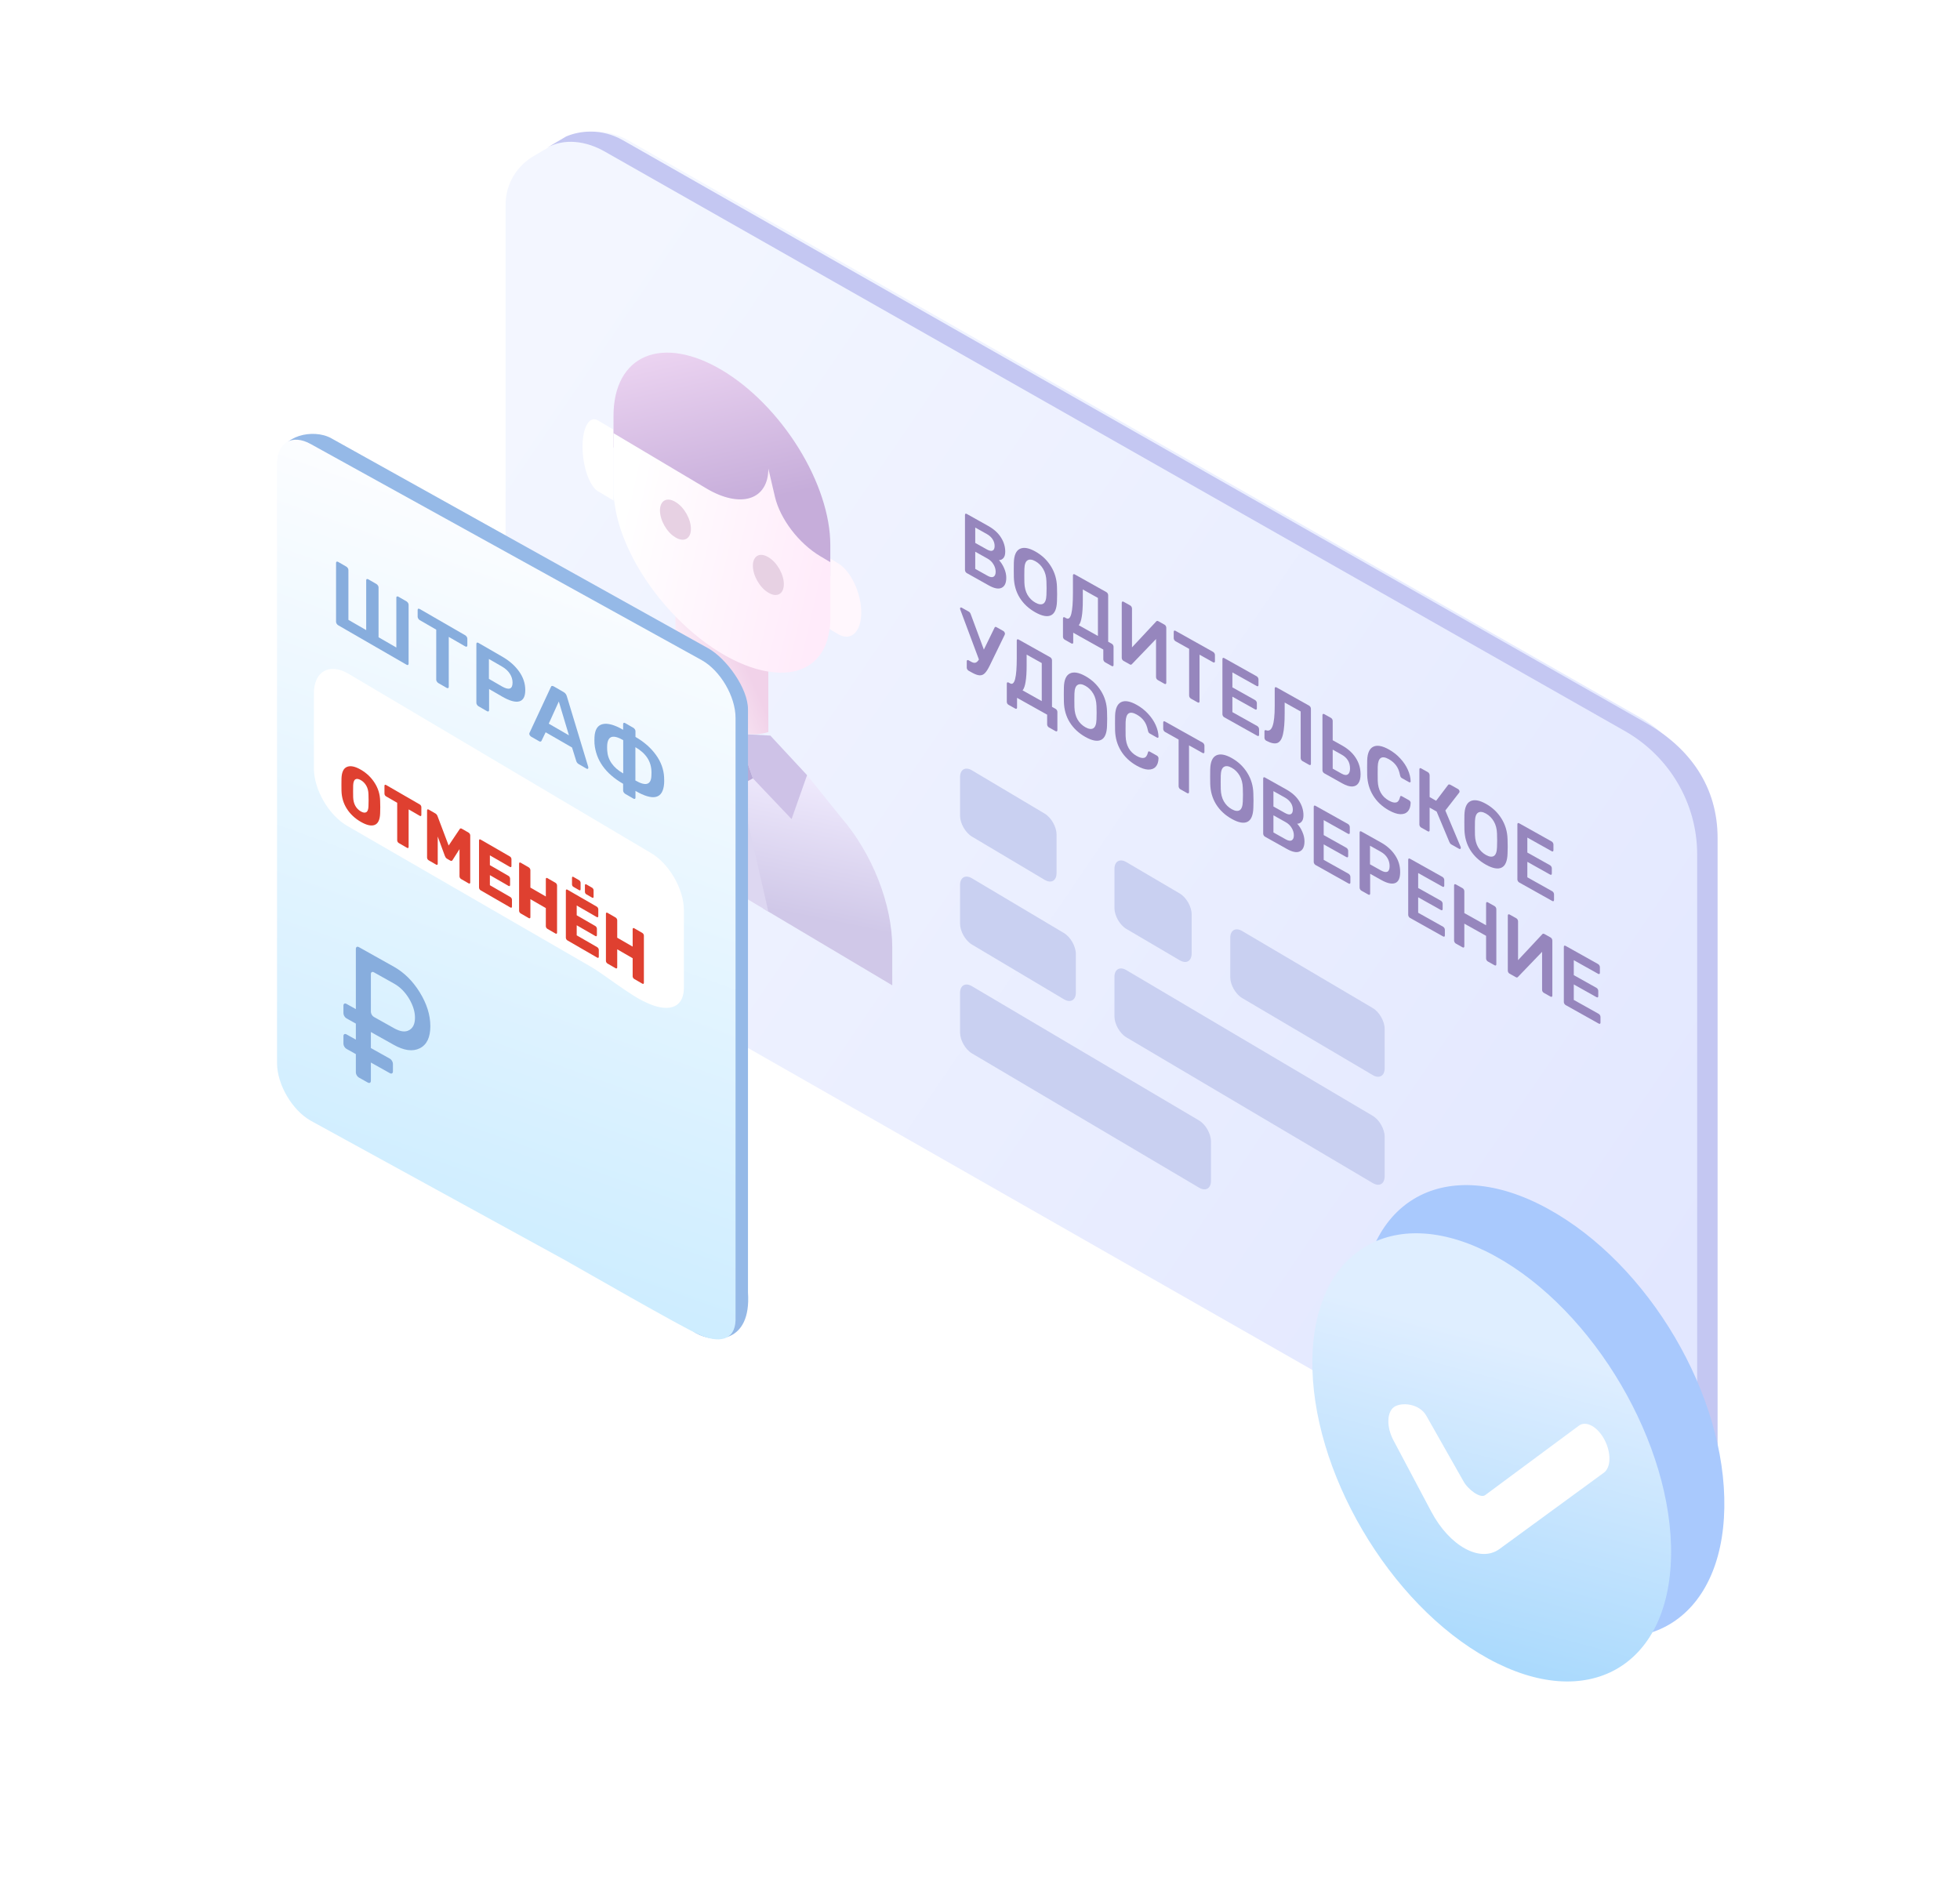 <svg width="283" height="273" viewBox="0 0 283 273" fill="none" xmlns="http://www.w3.org/2000/svg">
<path d="M77.23 22.429L80.761 20.368C83.855 18.562 87.694 18.543 90.806 20.318L236.599 103.467C243.035 107.14 247 113.926 247 121.271V211.158C247 214.105 245.406 216.828 242.82 218.297L238.374 220.822C238.298 220.867 238.222 220.91 238.145 220.953L238.024 221.021L238.022 221.018C235.631 222.28 232.625 222.418 229.941 220.887L83.401 137.278C76.965 133.605 73 126.819 73 119.474V29.591C73 26.395 74.767 23.806 77.23 22.429Z" fill="url(#paint0_linear)"/>
<path d="M245.05 213.313V123.363C245.05 116.012 241.064 109.221 234.595 105.545L87.303 21.873C84.538 20.302 81.432 19.968 79 21.322L81.735 19.71C83.655 18.878 86.81 18.471 89.939 20.247L237.608 104.353C244.078 108.028 248 113.655 248 121.005L248 210.712C248 213.662 247.649 215.918 245.05 217.388L241.984 219C244.369 217.599 245.05 216.436 245.05 213.313Z" fill="#C4C7F2"/>
<path d="M139.588 82.746C139.517 82.707 139.456 82.644 139.407 82.559C139.357 82.475 139.332 82.392 139.332 82.31V74.366C139.332 74.277 139.353 74.215 139.396 74.182C139.446 74.153 139.509 74.16 139.588 74.204L142.675 75.933C143.506 76.398 144.123 76.956 144.528 77.605C144.939 78.251 145.145 78.936 145.145 79.66C145.145 80.083 145.053 80.393 144.868 80.591C144.691 80.784 144.482 80.879 144.24 80.874C144.538 81.195 144.787 81.586 144.986 82.047C145.191 82.513 145.294 82.969 145.294 83.416C145.294 84.173 145.071 84.658 144.624 84.871C144.184 85.088 143.562 84.972 142.76 84.523L139.588 82.746ZM142.484 79.328C142.853 79.535 143.133 79.59 143.325 79.494C143.516 79.398 143.612 79.179 143.612 78.838C143.612 78.488 143.516 78.166 143.325 77.871C143.133 77.569 142.853 77.314 142.484 77.107L140.812 76.171V78.392L142.484 79.328ZM142.59 83.134C142.959 83.341 143.247 83.388 143.452 83.275C143.658 83.155 143.761 82.916 143.761 82.558C143.761 82.192 143.658 81.837 143.452 81.494C143.247 81.143 142.959 80.864 142.59 80.657L140.812 79.661V82.138L142.59 83.134Z" fill="#9686BD"/>
<path d="M149.495 88.417C148.53 87.876 147.777 87.174 147.238 86.311C146.699 85.447 146.415 84.454 146.386 83.332C146.379 83.092 146.376 82.745 146.376 82.289C146.376 81.825 146.379 81.477 146.386 81.245C146.415 80.179 146.706 79.513 147.259 79.245C147.813 78.977 148.558 79.106 149.495 79.631C150.432 80.155 151.177 80.862 151.731 81.749C152.292 82.641 152.586 83.636 152.615 84.734C152.629 85.213 152.636 85.567 152.636 85.795C152.636 86.015 152.629 86.356 152.615 86.82C152.579 87.907 152.292 88.58 151.752 88.839C151.213 89.098 150.46 88.957 149.495 88.417ZM149.495 87.013C149.971 87.28 150.35 87.33 150.634 87.163C150.918 86.989 151.071 86.57 151.092 85.907C151.106 85.426 151.114 85.101 151.114 84.93C151.114 84.743 151.106 84.409 151.092 83.93C151.071 83.243 150.918 82.657 150.634 82.172C150.35 81.68 149.971 81.3 149.495 81.034C149.027 80.772 148.65 80.728 148.367 80.902C148.083 81.069 147.93 81.484 147.909 82.147C147.902 82.379 147.898 82.706 147.898 83.129C147.898 83.544 147.902 83.876 147.909 84.124C147.93 84.811 148.079 85.399 148.356 85.887C148.64 86.372 149.02 86.747 149.495 87.013Z" fill="#9686BD"/>
<path d="M153.736 92.366C153.658 92.322 153.594 92.258 153.544 92.173C153.502 92.101 153.48 92.02 153.48 91.93V89.294C153.48 89.205 153.505 89.15 153.555 89.129C153.605 89.099 153.665 89.105 153.736 89.144L153.949 89.264C154.283 89.451 154.527 89.238 154.684 88.626C154.84 88.005 154.918 87.008 154.918 85.633V83.082C154.918 82.993 154.943 82.938 154.992 82.917C155.042 82.888 155.102 82.893 155.173 82.933L159.741 85.491C159.819 85.534 159.883 85.599 159.933 85.683C159.982 85.768 160.007 85.855 160.007 85.945V92.656L160.518 92.943C160.596 92.986 160.66 93.051 160.71 93.135C160.76 93.22 160.784 93.303 160.784 93.385V96.02C160.784 96.102 160.76 96.157 160.71 96.186C160.66 96.215 160.596 96.208 160.518 96.164L159.56 95.628C159.489 95.588 159.429 95.526 159.379 95.441C159.329 95.364 159.304 95.281 159.304 95.192V93.788L154.96 91.356V92.759C154.96 92.848 154.936 92.904 154.886 92.925C154.836 92.954 154.772 92.946 154.694 92.903L153.736 92.366ZM158.527 91.828V86.336L156.345 85.114V86.651C156.345 87.652 156.295 88.446 156.196 89.033C156.103 89.624 155.958 90.039 155.759 90.277L158.527 91.828Z" fill="#9686BD"/>
<path d="M162.223 95.423C162.145 95.379 162.081 95.315 162.031 95.23C161.989 95.149 161.967 95.064 161.967 94.975V87.043C161.967 86.953 161.992 86.894 162.042 86.865C162.092 86.836 162.156 86.843 162.234 86.887L163.192 87.423C163.27 87.467 163.33 87.529 163.373 87.61C163.423 87.695 163.447 87.782 163.447 87.871V93.473L166.95 89.723C167.028 89.637 167.131 89.629 167.259 89.701L168.143 90.196C168.221 90.24 168.281 90.302 168.324 90.383C168.373 90.468 168.398 90.555 168.398 90.644V98.588C168.398 98.67 168.373 98.725 168.324 98.754C168.281 98.787 168.221 98.782 168.143 98.738L167.185 98.201C167.106 98.158 167.043 98.097 166.993 98.021C166.943 97.936 166.918 97.849 166.918 97.759V92.268L163.426 95.901C163.384 95.942 163.341 95.968 163.298 95.976C163.256 95.985 163.195 95.967 163.117 95.924L162.223 95.423Z" fill="#9686BD"/>
<path d="M171.952 100.871C171.881 100.831 171.821 100.769 171.771 100.684C171.721 100.6 171.696 100.517 171.696 100.435V93.687L169.727 92.584C169.656 92.544 169.595 92.482 169.546 92.397C169.496 92.312 169.471 92.229 169.471 92.148V91.245C169.471 91.155 169.492 91.094 169.535 91.061C169.585 91.032 169.649 91.039 169.727 91.083L175.157 94.124C175.235 94.168 175.299 94.232 175.348 94.317C175.398 94.401 175.423 94.489 175.423 94.578V95.481C175.423 95.562 175.398 95.618 175.348 95.647C175.299 95.676 175.235 95.669 175.157 95.625L173.198 94.528V101.276C173.198 101.357 173.173 101.413 173.123 101.442C173.073 101.471 173.01 101.464 172.931 101.42L171.952 100.871Z" fill="#9686BD"/>
<path d="M176.759 103.563C176.688 103.523 176.627 103.461 176.578 103.376C176.528 103.292 176.503 103.209 176.503 103.127V95.183C176.503 95.094 176.525 95.032 176.567 94.999C176.617 94.97 176.681 94.977 176.759 95.021L181.444 97.645C181.522 97.688 181.585 97.753 181.635 97.837C181.685 97.922 181.71 98.009 181.71 98.099V98.904C181.71 98.994 181.685 99.053 181.635 99.082C181.585 99.103 181.522 99.092 181.444 99.048L177.941 97.086V99.246L181.209 101.077C181.287 101.12 181.351 101.185 181.401 101.27C181.451 101.346 181.475 101.429 181.475 101.519V102.275C181.475 102.365 181.451 102.424 181.401 102.453C181.351 102.474 181.287 102.463 181.209 102.419L177.941 100.589V102.822L181.529 104.831C181.607 104.875 181.671 104.939 181.72 105.024C181.77 105.109 181.795 105.196 181.795 105.285V106.091C181.795 106.18 181.77 106.239 181.72 106.269C181.671 106.29 181.607 106.278 181.529 106.234L176.759 103.563Z" fill="#9686BD"/>
<path d="M188.056 109.89C187.985 109.85 187.925 109.788 187.875 109.703C187.825 109.618 187.801 109.535 187.801 109.454V102.73L185.49 101.436V102.974C185.49 104.316 185.409 105.332 185.245 106.022C185.089 106.707 184.819 107.126 184.436 107.277C184.053 107.42 183.52 107.313 182.839 106.956C182.768 106.924 182.704 106.864 182.647 106.776C182.598 106.691 182.573 106.604 182.573 106.514V105.599C182.573 105.518 182.594 105.464 182.637 105.439C182.679 105.414 182.74 105.416 182.818 105.443C183.237 105.596 183.545 105.391 183.744 104.827C183.95 104.259 184.053 103.3 184.053 101.949V99.399C184.053 99.309 184.078 99.254 184.127 99.233C184.177 99.204 184.237 99.209 184.308 99.249L189.014 101.885C189.092 101.928 189.156 101.992 189.206 102.077C189.256 102.162 189.281 102.249 189.281 102.339V110.283C189.281 110.372 189.256 110.432 189.206 110.461C189.156 110.482 189.092 110.47 189.014 110.427L188.056 109.89Z" fill="#9686BD"/>
<path d="M191.201 111.651C191.13 111.611 191.07 111.549 191.02 111.464C190.97 111.38 190.945 111.297 190.945 111.215V103.259C190.945 103.169 190.97 103.114 191.02 103.093C191.07 103.064 191.13 103.069 191.201 103.109L192.17 103.652C192.248 103.695 192.308 103.758 192.351 103.838C192.401 103.915 192.425 103.998 192.425 104.088V106.882L193.799 107.651C194.651 108.128 195.304 108.722 195.758 109.432C196.219 110.146 196.45 110.942 196.45 111.821C196.45 112.35 196.347 112.768 196.141 113.076C195.943 113.379 195.644 113.542 195.247 113.563C194.849 113.576 194.367 113.424 193.799 113.106L191.201 111.651ZM193.735 111.716C194.111 111.926 194.402 111.959 194.608 111.814C194.821 111.673 194.927 111.387 194.927 110.956C194.927 110.077 194.53 109.415 193.735 108.97L192.425 108.237V110.982L193.735 111.716Z" fill="#9686BD"/>
<path d="M200.537 117.002C199.557 116.453 198.798 115.739 198.259 114.859C197.726 113.983 197.442 113.011 197.407 111.942C197.4 111.718 197.396 111.358 197.396 110.862C197.396 110.357 197.4 109.993 197.407 109.769C197.442 108.748 197.73 108.1 198.269 107.824C198.816 107.544 199.572 107.675 200.537 108.215C201.169 108.569 201.719 109.003 202.187 109.518C202.656 110.024 203.018 110.565 203.273 111.139C203.529 111.705 203.664 112.261 203.678 112.806V112.83C203.678 112.895 203.653 112.938 203.603 112.959C203.561 112.976 203.511 112.968 203.454 112.937L202.443 112.37C202.358 112.322 202.294 112.266 202.251 112.202C202.209 112.137 202.173 112.04 202.145 111.91C202.031 111.334 201.843 110.871 201.58 110.52C201.318 110.162 200.966 109.859 200.526 109.613C199.504 109.04 198.972 109.397 198.929 110.683C198.922 110.899 198.919 111.234 198.919 111.69C198.919 112.146 198.922 112.493 198.929 112.733C198.972 114.067 199.504 115.02 200.526 115.592C200.966 115.839 201.318 115.93 201.58 115.865C201.85 115.805 202.038 115.552 202.145 115.108C202.166 115.006 202.198 114.946 202.241 114.929C202.29 114.916 202.358 114.934 202.443 114.982L203.454 115.548C203.518 115.584 203.571 115.638 203.614 115.711C203.664 115.787 203.685 115.86 203.678 115.93C203.664 116.459 203.529 116.867 203.273 117.155C203.018 117.435 202.656 117.57 202.187 117.56C201.719 117.541 201.169 117.355 200.537 117.002Z" fill="#9686BD"/>
<path d="M210.892 122.264C210.914 122.308 210.924 122.359 210.924 122.416C210.924 122.489 210.899 122.54 210.85 122.57C210.807 122.603 210.75 122.599 210.679 122.56L209.583 121.945C209.498 121.898 209.434 121.846 209.391 121.789C209.348 121.725 209.306 121.648 209.263 121.559L207.432 117.178L206.421 116.611V119.882C206.421 119.963 206.396 120.018 206.346 120.047C206.303 120.081 206.243 120.075 206.165 120.031L205.196 119.489C205.125 119.449 205.065 119.387 205.015 119.302C204.965 119.217 204.941 119.134 204.941 119.053V111.109C204.941 111.019 204.962 110.958 205.004 110.925C205.054 110.896 205.118 110.903 205.196 110.947L206.165 111.489C206.243 111.533 206.303 111.595 206.346 111.676C206.396 111.761 206.421 111.848 206.421 111.938V115.086L207.357 115.623L209.082 113.343C209.153 113.236 209.281 113.234 209.466 113.338L210.52 113.928C210.591 113.968 210.644 114.022 210.679 114.091C210.722 114.163 210.743 114.236 210.743 114.31C210.743 114.342 210.729 114.383 210.701 114.432L208.688 117.027L210.892 122.264Z" fill="#9686BD"/>
<path d="M214.553 124.851C213.587 124.31 212.835 123.608 212.295 122.745C211.756 121.881 211.472 120.888 211.444 119.766C211.437 119.526 211.433 119.178 211.433 118.723C211.433 118.259 211.437 117.911 211.444 117.679C211.472 116.613 211.763 115.946 212.317 115.679C212.87 115.411 213.616 115.54 214.553 116.065C215.49 116.589 216.235 117.296 216.789 118.183C217.349 119.075 217.644 120.07 217.672 121.168C217.686 121.647 217.694 122.001 217.694 122.229C217.694 122.449 217.686 122.79 217.672 123.254C217.637 124.341 217.349 125.014 216.81 125.273C216.27 125.532 215.518 125.391 214.553 124.851ZM214.553 123.447C215.028 123.714 215.408 123.764 215.692 123.597C215.976 123.423 216.128 123.004 216.15 122.341C216.164 121.86 216.171 121.535 216.171 121.364C216.171 121.177 216.164 120.843 216.15 120.364C216.128 119.677 215.976 119.091 215.692 118.606C215.408 118.114 215.028 117.734 214.553 117.468C214.084 117.206 213.708 117.162 213.424 117.336C213.14 117.503 212.988 117.918 212.966 118.581C212.959 118.813 212.956 119.14 212.956 119.563C212.956 119.978 212.959 120.31 212.966 120.558C212.988 121.245 213.137 121.833 213.413 122.321C213.697 122.806 214.077 123.181 214.553 123.447Z" fill="#9686BD"/>
<path d="M219.347 127.414C219.276 127.374 219.216 127.312 219.166 127.227C219.116 127.142 219.092 127.059 219.092 126.978V119.034C219.092 118.944 219.113 118.883 219.156 118.85C219.205 118.821 219.269 118.828 219.347 118.872L224.032 121.495C224.11 121.539 224.174 121.603 224.224 121.688C224.273 121.773 224.298 121.86 224.298 121.949V122.755C224.298 122.844 224.273 122.904 224.224 122.933C224.174 122.954 224.11 122.942 224.032 122.899L220.529 120.937V123.097L223.798 124.927C223.876 124.971 223.94 125.035 223.989 125.12C224.039 125.197 224.064 125.28 224.064 125.369V126.126C224.064 126.215 224.039 126.275 223.989 126.304C223.94 126.325 223.876 126.313 223.798 126.27L220.529 124.439V126.672L224.117 128.682C224.195 128.725 224.259 128.79 224.309 128.875C224.358 128.959 224.383 129.046 224.383 129.136V129.941C224.383 130.031 224.358 130.09 224.309 130.119C224.259 130.14 224.195 130.129 224.117 130.085L219.347 127.414Z" fill="#9686BD"/>
<path d="M144.879 91.114C144.936 91.146 144.986 91.198 145.028 91.271C145.078 91.347 145.103 91.418 145.103 91.483C145.103 91.54 145.089 91.601 145.06 91.667L142.92 96.07C142.672 96.581 142.441 96.948 142.228 97.171C142.022 97.397 141.774 97.51 141.483 97.51C141.192 97.51 140.812 97.378 140.343 97.116L139.843 96.836C139.772 96.796 139.712 96.734 139.662 96.649C139.612 96.564 139.588 96.481 139.588 96.4V95.497C139.588 95.407 139.612 95.348 139.662 95.319C139.712 95.29 139.772 95.295 139.843 95.335L140.237 95.555C140.478 95.691 140.684 95.733 140.855 95.682C141.025 95.63 141.188 95.478 141.344 95.224L138.651 88.016C138.629 87.956 138.619 87.909 138.619 87.876C138.619 87.803 138.64 87.754 138.683 87.729C138.732 87.7 138.789 87.703 138.853 87.739L139.896 88.323C140.017 88.391 140.109 88.52 140.173 88.71L142.058 93.793L143.601 90.63C143.651 90.504 143.747 90.48 143.889 90.559L144.879 91.114Z" fill="#9686BD"/>
<path d="M145.626 101.771C145.548 101.727 145.484 101.663 145.434 101.578C145.392 101.505 145.37 101.424 145.37 101.335V98.699C145.37 98.609 145.395 98.554 145.445 98.533C145.495 98.504 145.555 98.509 145.626 98.549L145.839 98.668C146.172 98.855 146.417 98.642 146.574 98.03C146.73 97.41 146.808 96.412 146.808 95.037V92.487C146.808 92.397 146.833 92.342 146.882 92.321C146.932 92.292 146.992 92.297 147.063 92.337L151.631 94.895C151.709 94.939 151.773 95.003 151.823 95.088C151.872 95.173 151.897 95.26 151.897 95.349V102.061L152.408 102.347C152.486 102.391 152.55 102.455 152.6 102.54C152.649 102.625 152.674 102.708 152.674 102.789V105.425C152.674 105.506 152.649 105.562 152.6 105.591C152.55 105.62 152.486 105.612 152.408 105.569L151.45 105.032C151.379 104.992 151.319 104.93 151.269 104.845C151.219 104.769 151.194 104.686 151.194 104.596V103.193L146.85 100.76V102.163C146.85 102.253 146.826 102.308 146.776 102.329C146.726 102.358 146.662 102.351 146.584 102.307L145.626 101.771ZM150.417 101.232V95.741L148.234 94.518V96.056C148.234 97.057 148.185 97.85 148.085 98.438C147.993 99.028 147.848 99.443 147.649 99.682L150.417 101.232Z" fill="#9686BD"/>
<path d="M156.721 106.41C155.756 105.869 155.004 105.167 154.464 104.304C153.925 103.441 153.641 102.448 153.613 101.325C153.605 101.085 153.602 100.738 153.602 100.282C153.602 99.818 153.605 99.471 153.613 99.239C153.641 98.173 153.932 97.506 154.486 97.238C155.039 96.971 155.785 97.099 156.721 97.624C157.658 98.149 158.404 98.855 158.957 99.743C159.518 100.634 159.813 101.629 159.841 102.727C159.855 103.207 159.862 103.56 159.862 103.788C159.862 104.008 159.855 104.35 159.841 104.814C159.806 105.9 159.518 106.573 158.979 106.832C158.439 107.091 157.687 106.951 156.721 106.41ZM156.721 105.007C157.197 105.273 157.577 105.323 157.861 105.157C158.145 104.982 158.297 104.563 158.319 103.9C158.333 103.42 158.34 103.094 158.34 102.923C158.34 102.736 158.333 102.403 158.319 101.923C158.297 101.236 158.145 100.65 157.861 100.166C157.577 99.673 157.197 99.294 156.721 99.027C156.253 98.765 155.877 98.721 155.593 98.896C155.309 99.062 155.156 99.477 155.135 100.14C155.128 100.372 155.124 100.7 155.124 101.123C155.124 101.538 155.128 101.869 155.135 102.117C155.156 102.804 155.305 103.392 155.582 103.881C155.866 104.365 156.246 104.74 156.721 105.007Z" fill="#9686BD"/>
<path d="M164.135 110.562C163.156 110.013 162.396 109.299 161.857 108.42C161.324 107.544 161.04 106.571 161.005 105.502C160.998 105.278 160.994 104.918 160.994 104.422C160.994 103.918 160.998 103.554 161.005 103.33C161.04 102.308 161.328 101.66 161.867 101.384C162.414 101.105 163.17 101.235 164.135 101.776C164.767 102.13 165.317 102.564 165.785 103.078C166.254 103.585 166.616 104.125 166.871 104.699C167.127 105.265 167.262 105.821 167.276 106.366V106.39C167.276 106.455 167.251 106.498 167.202 106.519C167.159 106.536 167.109 106.529 167.052 106.497L166.041 105.93C165.956 105.883 165.892 105.827 165.849 105.762C165.807 105.698 165.771 105.6 165.743 105.471C165.629 104.895 165.441 104.431 165.179 104.081C164.916 103.722 164.565 103.42 164.125 103.173C163.102 102.601 162.57 102.958 162.527 104.243C162.52 104.459 162.517 104.795 162.517 105.25C162.517 105.706 162.52 106.054 162.527 106.294C162.57 107.627 163.102 108.58 164.125 109.153C164.565 109.399 164.916 109.49 165.179 109.426C165.448 109.365 165.636 109.113 165.743 108.668C165.764 108.566 165.796 108.506 165.839 108.49C165.888 108.477 165.956 108.494 166.041 108.542L167.052 109.108C167.116 109.144 167.17 109.198 167.212 109.271C167.262 109.348 167.283 109.421 167.276 109.49C167.262 110.019 167.127 110.427 166.871 110.715C166.616 110.995 166.254 111.13 165.785 111.12C165.317 111.102 164.767 110.916 164.135 110.562Z" fill="#9686BD"/>
<path d="M170.434 113.967C170.363 113.928 170.303 113.865 170.253 113.781C170.203 113.696 170.178 113.613 170.178 113.531V106.783L168.209 105.68C168.138 105.64 168.077 105.578 168.028 105.493C167.978 105.409 167.953 105.325 167.953 105.244V104.341C167.953 104.252 167.974 104.19 168.017 104.157C168.067 104.128 168.131 104.135 168.209 104.179L173.639 107.22C173.717 107.264 173.781 107.328 173.83 107.413C173.88 107.498 173.905 107.585 173.905 107.674V108.577C173.905 108.659 173.88 108.714 173.83 108.743C173.781 108.772 173.717 108.765 173.639 108.721L171.68 107.624V114.372C171.68 114.454 171.655 114.509 171.605 114.538C171.555 114.567 171.492 114.56 171.413 114.516L170.434 113.967Z" fill="#9686BD"/>
<path d="M177.849 118.242C176.884 117.702 176.132 117 175.592 116.136C175.053 115.273 174.769 114.28 174.74 113.158C174.733 112.918 174.73 112.57 174.73 112.114C174.73 111.651 174.733 111.303 174.74 111.071C174.769 110.005 175.06 109.338 175.613 109.07C176.167 108.803 176.912 108.931 177.849 109.456C178.786 109.981 179.532 110.687 180.085 111.575C180.646 112.466 180.94 113.461 180.969 114.559C180.983 115.039 180.99 115.393 180.99 115.62C180.99 115.84 180.983 116.182 180.969 116.646C180.933 117.732 180.646 118.405 180.106 118.664C179.567 118.924 178.815 118.783 177.849 118.242ZM177.849 116.839C178.325 117.105 178.705 117.155 178.989 116.989C179.272 116.814 179.425 116.395 179.446 115.732C179.461 115.252 179.468 114.926 179.468 114.755C179.468 114.568 179.461 114.235 179.446 113.755C179.425 113.068 179.272 112.482 178.989 111.998C178.705 111.505 178.325 111.126 177.849 110.859C177.381 110.597 177.005 110.553 176.721 110.728C176.437 110.894 176.284 111.309 176.263 111.972C176.256 112.204 176.252 112.532 176.252 112.955C176.252 113.37 176.256 113.701 176.263 113.949C176.284 114.636 176.433 115.224 176.71 115.713C176.994 116.197 177.374 116.573 177.849 116.839Z" fill="#9686BD"/>
<path d="M182.644 120.805C182.573 120.766 182.512 120.703 182.463 120.618C182.413 120.534 182.388 120.451 182.388 120.369V112.425C182.388 112.336 182.41 112.274 182.452 112.241C182.502 112.212 182.566 112.219 182.644 112.263L185.731 113.992C186.562 114.457 187.179 115.015 187.584 115.664C187.996 116.31 188.202 116.995 188.202 117.719C188.202 118.142 188.109 118.452 187.925 118.65C187.747 118.843 187.538 118.937 187.297 118.932C187.595 119.254 187.843 119.645 188.042 120.106C188.248 120.572 188.351 121.028 188.351 121.475C188.351 122.232 188.127 122.717 187.68 122.93C187.24 123.147 186.619 123.031 185.817 122.582L182.644 120.805ZM185.54 117.387C185.909 117.594 186.189 117.649 186.381 117.553C186.573 117.457 186.668 117.238 186.668 116.897C186.668 116.547 186.573 116.225 186.381 115.93C186.189 115.628 185.909 115.373 185.54 115.166L183.868 114.23V116.451L185.54 117.387ZM185.646 121.193C186.015 121.4 186.303 121.447 186.509 121.335C186.715 121.214 186.817 120.975 186.817 120.617C186.817 120.251 186.715 119.896 186.509 119.553C186.303 119.202 186.015 118.923 185.646 118.716L183.868 117.72V120.197L185.646 121.193Z" fill="#9686BD"/>
<path d="M189.943 124.893C189.872 124.853 189.812 124.791 189.762 124.706C189.712 124.621 189.687 124.538 189.687 124.457V116.513C189.687 116.423 189.709 116.362 189.751 116.329C189.801 116.3 189.865 116.307 189.943 116.351L194.628 118.974C194.706 119.018 194.77 119.082 194.819 119.167C194.869 119.252 194.894 119.339 194.894 119.429V120.234C194.894 120.323 194.869 120.383 194.819 120.412C194.77 120.433 194.706 120.421 194.628 120.378L191.125 118.416V120.576L194.393 122.407C194.471 122.45 194.535 122.514 194.585 122.599C194.635 122.676 194.66 122.759 194.66 122.848V123.605C194.66 123.695 194.635 123.754 194.585 123.783C194.535 123.804 194.471 123.793 194.393 123.749L191.125 121.918V124.151L194.713 126.161C194.791 126.205 194.855 126.269 194.904 126.354C194.954 126.438 194.979 126.526 194.979 126.615V127.42C194.979 127.51 194.954 127.569 194.904 127.598C194.855 127.619 194.791 127.608 194.713 127.564L189.943 124.893Z" fill="#9686BD"/>
<path d="M196.566 128.602C196.495 128.562 196.435 128.5 196.385 128.415C196.335 128.331 196.311 128.248 196.311 128.166V120.222C196.311 120.133 196.332 120.071 196.374 120.038C196.424 120.009 196.488 120.016 196.566 120.06L199.42 121.658C200.271 122.135 200.942 122.743 201.432 123.481C201.922 124.21 202.166 125.019 202.166 125.905C202.166 126.792 201.922 127.326 201.432 127.508C200.949 127.685 200.278 127.533 199.42 127.052L197.833 126.163V129.019C197.833 129.1 197.808 129.155 197.759 129.185C197.716 129.218 197.656 129.212 197.578 129.169L196.566 128.602ZM199.366 125.667C199.778 125.898 200.094 125.965 200.314 125.869C200.534 125.764 200.644 125.492 200.644 125.053C200.644 124.63 200.537 124.241 200.325 123.885C200.112 123.522 199.792 123.221 199.366 122.983L197.812 122.112V124.797L199.366 125.667Z" fill="#9686BD"/>
<path d="M203.584 132.533C203.513 132.493 203.453 132.431 203.403 132.346C203.354 132.261 203.329 132.178 203.329 132.097V124.152C203.329 124.063 203.35 124.002 203.393 123.969C203.443 123.939 203.506 123.947 203.584 123.991L208.269 126.614C208.347 126.658 208.411 126.722 208.461 126.807C208.511 126.892 208.535 126.979 208.535 127.068V127.874C208.535 127.963 208.511 128.022 208.461 128.052C208.411 128.073 208.347 128.061 208.269 128.017L204.766 126.056V128.216L208.035 130.046C208.113 130.09 208.177 130.154 208.227 130.239C208.276 130.316 208.301 130.399 208.301 130.488V131.245C208.301 131.334 208.276 131.393 208.227 131.423C208.177 131.444 208.113 131.432 208.035 131.389L204.766 129.558V131.791L208.354 133.801C208.432 133.844 208.496 133.909 208.546 133.993C208.596 134.078 208.621 134.165 208.621 134.255V135.06C208.621 135.15 208.596 135.209 208.546 135.238C208.496 135.259 208.432 135.248 208.354 135.204L203.584 132.533Z" fill="#9686BD"/>
<path d="M210.208 136.242C210.137 136.202 210.076 136.14 210.027 136.055C209.977 135.97 209.952 135.887 209.952 135.806V127.862C209.952 127.772 209.973 127.711 210.016 127.678C210.066 127.649 210.13 127.656 210.208 127.7L211.177 128.242C211.255 128.286 211.315 128.348 211.358 128.429C211.407 128.514 211.432 128.601 211.432 128.69V131.839L214.573 133.598V130.449C214.573 130.36 214.594 130.299 214.637 130.266C214.687 130.236 214.75 130.244 214.829 130.287L215.787 130.824C215.865 130.868 215.929 130.932 215.978 131.017C216.028 131.102 216.053 131.189 216.053 131.278V139.222C216.053 139.312 216.028 139.371 215.978 139.4C215.929 139.421 215.865 139.41 215.787 139.366L214.829 138.83C214.758 138.79 214.697 138.728 214.648 138.643C214.598 138.558 214.573 138.475 214.573 138.394V135.123L211.432 133.364V136.635C211.432 136.716 211.407 136.771 211.358 136.8C211.315 136.833 211.255 136.828 211.177 136.784L210.208 136.242Z" fill="#9686BD"/>
<path d="M217.964 140.586C217.886 140.542 217.822 140.478 217.773 140.393C217.73 140.312 217.709 140.227 217.709 140.138V132.206C217.709 132.116 217.734 132.057 217.783 132.028C217.833 131.999 217.897 132.006 217.975 132.05L218.933 132.586C219.011 132.63 219.072 132.692 219.114 132.773C219.164 132.858 219.189 132.945 219.189 133.034V138.636L222.692 134.886C222.77 134.8 222.873 134.792 223 134.864L223.884 135.359C223.962 135.403 224.022 135.465 224.065 135.546C224.115 135.63 224.14 135.718 224.14 135.807V143.751C224.14 143.833 224.115 143.888 224.065 143.917C224.022 143.95 223.962 143.945 223.884 143.901L222.926 143.364C222.848 143.321 222.784 143.26 222.734 143.184C222.684 143.099 222.66 143.012 222.66 142.922V137.431L219.167 141.064C219.125 141.105 219.082 141.13 219.04 141.139C218.997 141.148 218.937 141.13 218.859 141.087L217.964 140.586Z" fill="#9686BD"/>
<path d="M226.054 145.116C225.983 145.076 225.922 145.014 225.873 144.929C225.823 144.844 225.798 144.761 225.798 144.68V136.736C225.798 136.646 225.819 136.585 225.862 136.552C225.912 136.523 225.976 136.53 226.054 136.574L230.738 139.197C230.816 139.241 230.88 139.305 230.93 139.39C230.98 139.475 231.004 139.562 231.004 139.652V140.457C231.004 140.546 230.98 140.606 230.93 140.635C230.88 140.656 230.816 140.644 230.738 140.601L227.235 138.639V140.799L230.504 142.629C230.582 142.673 230.646 142.737 230.696 142.822C230.745 142.899 230.77 142.982 230.77 143.071V143.828C230.77 143.917 230.745 143.977 230.696 144.006C230.646 144.027 230.582 144.016 230.504 143.972L227.235 142.141V144.374L230.823 146.384C230.902 146.428 230.965 146.492 231.015 146.577C231.065 146.661 231.09 146.749 231.09 146.838V147.643C231.09 147.733 231.065 147.792 231.015 147.821C230.965 147.842 230.902 147.831 230.823 147.787L226.054 145.116Z" fill="#9686BD"/>
<path d="M128.83 136.773V142.268L110.231 131.203L106.47 112.795L108.164 111.657L114.364 117.962L116.532 111.925L121.473 118.057C123.662 120.594 125.522 123.712 126.828 127.034C128.134 130.355 128.829 133.738 128.83 136.773Z" fill="url(#paint1_linear)"/>
<path d="M124.357 88.438C124.355 89.792 124 90.88 123.372 91.465C122.744 92.05 121.892 92.084 121.003 91.559L117.649 89.564V79.33L121.003 81.325C121.892 81.858 122.744 82.905 123.372 84.237C124 85.57 124.355 87.08 124.357 88.438Z" fill="#FFF7FD"/>
<path d="M116.532 111.926L114.296 118.271L108.706 112.387L106.47 105.939L111.227 106.211L116.532 111.926Z" fill="#CEC2E7"/>
<path d="M106.872 113.853L110.941 131.625L97.525 123.643L101.595 110.713L104.233 115.214L106.872 113.853Z" fill="#DDD7F1"/>
<path d="M106.47 105.939L108.706 112.386L106.872 113.393L104.234 116.122L101.595 110.254L99.762 107.065L101.998 103.278L106.47 105.939Z" fill="#B8AAD7"/>
<path d="M101.998 103.278L100.095 107.263L94.172 106.298L91.936 97.292L98.192 98.455L101.998 103.278Z" fill="#CEC2E7"/>
<path d="M101.998 110.954L98.236 124.068L79.638 113.003V107.508C79.638 104.473 80.334 101.918 81.639 100.149C82.945 98.381 84.805 97.477 86.995 97.545L91.936 97.293L94.103 105.909L100.303 106.981L101.998 110.954Z" fill="url(#paint2_linear)"/>
<path d="M88.582 62.036V72.27L86.346 70.94C85.753 70.587 85.184 69.71 84.765 68.501C84.345 67.291 84.11 65.85 84.11 64.493C84.11 63.135 84.345 61.974 84.765 61.264C85.184 60.554 85.753 60.353 86.346 60.706L88.582 62.036Z" fill="white"/>
<path d="M119.886 78.67V83.219L118.41 82.341C116.916 81.447 115.467 80.074 114.289 78.439C113.111 76.804 112.272 74.999 111.903 73.307L110.942 68.8C110.942 71.213 110 72.966 108.322 73.674C106.645 74.383 104.37 73.988 101.998 72.576L88.582 64.595V60.046C88.582 57.956 88.987 56.126 89.773 54.663C90.56 53.199 91.713 52.13 93.166 51.517C94.62 50.903 96.345 50.757 98.244 51.087C100.143 51.416 102.178 52.215 104.234 53.438C106.289 54.661 108.325 56.284 110.224 58.214C112.123 60.144 113.848 62.343 115.301 64.686C116.755 67.029 117.908 69.469 118.694 71.869C119.481 74.268 119.886 76.579 119.886 78.67Z" fill="url(#paint3_linear)"/>
<path d="M110.941 95.805V105.698C108.847 106.361 106.555 105.988 104.233 104.607C101.912 103.226 99.62 100.872 97.525 97.717V87.823L110.941 95.805Z" fill="url(#paint4_linear)"/>
<path d="M119.885 81.169V89.356C119.894 90.047 119.834 90.697 119.706 91.297C119.347 93.421 118.358 95.052 116.827 96.043C115.297 97.033 113.275 97.352 110.941 96.971C108.73 96.621 106.301 95.652 103.851 94.142C101.401 92.632 98.999 90.623 96.84 88.278C94.68 85.933 92.824 83.318 91.42 80.644C90.017 77.97 89.106 75.313 88.762 72.887C88.634 72.135 88.574 71.414 88.583 70.734V62.547L101.998 70.528C104.37 71.939 106.645 72.43 108.322 71.892C109.999 71.355 110.941 69.833 110.941 67.662L111.903 71.775C112.272 73.319 113.111 74.993 114.288 76.535C115.466 78.077 116.916 79.398 118.409 80.292L119.885 81.169Z" fill="url(#paint5_linear)"/>
<path d="M95.29 73.702C95.29 72.289 96.274 71.729 97.488 72.452L97.563 72.496C98.777 73.218 99.761 74.95 99.761 76.363C99.761 77.776 98.777 78.335 97.563 77.613L97.488 77.569C96.274 76.846 95.29 75.115 95.29 73.702Z" fill="#E7D1E3"/>
<path d="M108.706 81.683C108.706 80.27 109.69 79.71 110.904 80.433L110.979 80.477C112.193 81.2 113.178 82.931 113.178 84.344C113.178 85.757 112.193 86.317 110.979 85.594L110.904 85.55C109.69 84.828 108.706 83.096 108.706 81.683Z" fill="#E7D1E3"/>
<path d="M138.619 112.206C138.619 111.101 139.389 110.664 140.338 111.228L150.834 117.473C151.784 118.038 152.553 119.391 152.553 120.496V126.062C152.553 127.167 151.784 127.604 150.834 127.039L140.338 120.795C139.389 120.23 138.619 118.877 138.619 117.772V112.206Z" fill="#C9D0F1"/>
<path d="M138.619 127.795C138.619 126.69 139.389 126.253 140.338 126.817L153.621 134.72C154.57 135.285 155.34 136.638 155.34 137.742V143.309C155.34 144.413 154.57 144.851 153.621 144.286L140.338 136.384C139.389 135.819 138.619 134.466 138.619 133.361V127.795Z" fill="#C9D0F1"/>
<path d="M160.913 125.467C160.913 124.363 161.683 123.92 162.632 124.478L170.341 129.009C171.291 129.567 172.06 130.915 172.06 132.02V137.665C172.06 138.77 171.291 139.213 170.341 138.655L162.632 134.123C161.683 133.565 160.913 132.218 160.913 131.113V125.467Z" fill="#C9D0F1"/>
<path d="M177.634 135.415C177.634 134.31 178.404 133.869 179.353 134.429L198.21 145.552C199.159 146.112 199.929 147.461 199.929 148.566V154.245C199.929 155.35 199.159 155.791 198.21 155.231L179.353 144.108C178.404 143.548 177.634 142.199 177.634 141.095V135.415Z" fill="#C9D0F1"/>
<path d="M160.913 141.059C160.913 139.954 161.683 139.514 162.632 140.075L198.209 161.115C199.159 161.677 199.928 163.027 199.928 164.132V169.836C199.928 170.941 199.159 171.381 198.209 170.82L162.632 149.78C161.683 149.218 160.913 147.868 160.913 146.763V141.059Z" fill="#C9D0F1"/>
<path d="M138.619 143.381C138.619 142.276 139.389 141.836 140.338 142.397L173.129 161.783C174.078 162.344 174.847 163.695 174.847 164.799V170.501C174.847 171.605 174.078 172.046 173.129 171.485L140.338 152.098C139.389 151.537 138.619 150.187 138.619 149.082V143.381Z" fill="#C9D0F1"/>
<g filter="url(#filter0_d)">
<path d="M217.494 239.14C232.117 247.16 243.697 239.897 243.971 223.71C244.245 207.523 233.11 188.543 218.487 180.523C203.864 172.502 191.788 179.122 191.514 195.309C191.24 211.495 202.872 231.119 217.494 239.14Z" fill="#A9C9FD"/>
</g>
<path d="M214.895 239.492C229.196 247.337 241.01 240.683 241.281 224.631C241.553 208.58 230.18 189.208 215.879 181.364C201.578 173.519 189.764 180.173 189.492 196.225C189.221 212.276 200.594 231.648 214.895 239.492Z" fill="url(#paint6_linear)"/>
<g filter="url(#filter1_d)">
<path d="M229.662 206.868C230.657 208.743 230.62 210.879 229.581 211.639L214.51 222.657C211.732 224.688 207.308 222.262 204.651 217.249L199.185 206.942C198.191 205.067 198.226 202.931 199.265 202.171C200.304 201.411 202.99 201.614 203.985 203.489L209.268 212.808C209.941 214.077 211.737 215.394 212.438 214.879C213.139 214.364 225.979 204.846 225.979 204.846C227.018 204.086 228.668 204.993 229.662 206.868Z" fill="url(#paint7_linear)"/>
</g>
<g filter="url(#filter2_d)">
<path d="M103 191.629V107.415C103 104.379 99.895 100.083 97.25 98.601L42.849 68.289C40.203 66.808 35.5 67.964 35.5 71L36.996 155.324C36.996 158.36 39.143 162.026 41.788 163.508L95.5 197.5C98.146 198.981 103.5 199 103 191.629Z" fill="#95B9E7"/>
<path d="M76.649 186.986L39.878 166.823C37.184 165.312 35 161.579 35 158.487V71.986C35 68.893 37.184 67.611 39.878 69.122L96.327 100.323C99.021 101.835 101.204 105.567 101.204 108.66V174.036C101.204 174.893 101.205 194.619 101.205 195.613C101.122 198.575 98.755 199.05 95.744 197.603C93.546 196.678 78.42 187.979 76.649 186.986Z" fill="url(#paint8_linear)"/>
<path d="M48.986 145.391C48.745 145.256 48.55 145.371 48.55 145.647V151.089C48.55 151.365 48.745 151.698 48.986 151.833L51.899 153.465C52.796 153.967 53.519 154.06 54.069 153.744C54.635 153.437 54.918 152.834 54.918 151.934C54.918 151.072 54.635 150.161 54.069 149.201C53.487 148.233 52.764 147.507 51.899 147.022L48.986 145.391ZM51.298 157.863C51.539 157.998 51.734 158.331 51.734 158.608V159.7C51.734 159.976 51.539 160.091 51.298 159.956L48.55 158.417V161.055C48.55 161.331 48.355 161.446 48.114 161.311L46.816 160.584C46.575 160.449 46.38 160.116 46.38 159.84V157.201L45.024 156.442C44.783 156.307 44.587 155.974 44.587 155.698V154.605C44.587 154.329 44.783 154.215 45.024 154.349L46.38 155.109V152.796L45.024 152.037C44.783 151.902 44.587 151.569 44.587 151.293V150.2C44.587 149.924 44.783 149.81 45.024 149.945L46.38 150.704V142.009C46.38 141.733 46.575 141.618 46.816 141.753L51.852 144.573C53.346 145.41 54.596 146.642 55.602 148.27C56.625 149.926 57.136 151.561 57.136 153.176C57.136 154.791 56.625 155.854 55.602 156.364C54.596 156.865 53.346 156.698 51.852 155.861L48.55 154.012V156.324L51.298 157.863Z" fill="#87ADDD"/>
<path d="M43.83 95.279C43.745 95.23 43.672 95.158 43.612 95.062C43.552 94.966 43.522 94.875 43.522 94.788V86.271C43.522 86.175 43.552 86.119 43.612 86.101C43.672 86.075 43.745 86.086 43.83 86.135L44.998 86.81C45.093 86.864 45.165 86.937 45.217 87.027C45.276 87.114 45.306 87.206 45.306 87.301V94.499L47.874 95.981V88.784C47.874 88.688 47.904 88.631 47.964 88.614C48.024 88.587 48.096 88.599 48.182 88.648L49.337 89.315C49.432 89.37 49.509 89.445 49.569 89.54C49.629 89.627 49.658 89.718 49.658 89.814V97.012L52.226 98.494V91.296C52.226 91.201 52.256 91.144 52.316 91.126C52.376 91.1 52.449 91.111 52.534 91.161L53.69 91.828C53.784 91.882 53.856 91.955 53.908 92.045C53.968 92.132 53.998 92.223 53.998 92.319V100.836C53.998 100.923 53.968 100.98 53.908 101.006C53.856 101.038 53.784 101.026 53.69 100.972L43.83 95.279Z" fill="#87ADDD"/>
<path d="M58.294 103.63C58.208 103.581 58.136 103.508 58.076 103.413C58.016 103.317 57.986 103.226 57.986 103.139V95.915L55.611 94.544C55.525 94.494 55.453 94.422 55.393 94.326C55.333 94.231 55.303 94.139 55.303 94.052V93.086C55.303 92.99 55.328 92.926 55.38 92.895C55.44 92.869 55.517 92.883 55.611 92.937L62.158 96.717C62.252 96.772 62.329 96.847 62.389 96.942C62.449 97.038 62.479 97.133 62.479 97.229V98.196C62.479 98.283 62.449 98.34 62.389 98.366C62.329 98.392 62.252 98.378 62.158 98.324L59.796 96.96V104.184C59.796 104.271 59.766 104.328 59.706 104.354C59.646 104.38 59.569 104.366 59.475 104.312L58.294 103.63Z" fill="#87ADDD"/>
<path d="M64.09 106.976C64.004 106.927 63.931 106.855 63.872 106.759C63.812 106.663 63.782 106.572 63.782 106.485V97.981C63.782 97.885 63.807 97.822 63.859 97.79C63.919 97.764 63.996 97.778 64.09 97.832L67.53 99.819C68.557 100.412 69.366 101.127 69.957 101.964C70.547 102.793 70.843 103.682 70.843 104.631C70.843 105.58 70.547 106.128 69.957 106.275C69.375 106.418 68.566 106.191 67.53 105.593L65.618 104.488V107.545C65.618 107.632 65.588 107.689 65.528 107.715C65.476 107.746 65.404 107.735 65.309 107.681L64.09 106.976ZM67.466 104.106C67.963 104.392 68.343 104.495 68.609 104.413C68.874 104.322 69.007 104.041 69.007 103.571C69.007 103.118 68.878 102.692 68.622 102.291C68.365 101.881 67.98 101.528 67.466 101.232L65.592 100.15V103.023L67.466 104.106Z" fill="#87ADDD"/>
<path d="M71.692 111.366C71.624 111.326 71.559 111.263 71.5 111.176C71.448 111.094 71.422 111.014 71.422 110.936L71.448 110.833L74.542 104.194C74.602 104.011 74.752 103.988 74.992 104.127L76.391 104.934C76.613 105.063 76.763 105.258 76.84 105.52L79.934 115.732C79.943 115.763 79.947 115.805 79.947 115.857C79.947 115.936 79.921 115.986 79.87 116.009C79.819 116.031 79.759 116.023 79.69 115.983L78.573 115.338C78.462 115.274 78.376 115.199 78.317 115.112C78.257 115.025 78.218 114.946 78.201 114.875L77.597 112.933L73.785 110.732L73.181 111.977C73.113 112.103 72.989 112.114 72.809 112.01L71.692 111.366ZM77.148 111.172L75.685 106.29L74.234 109.489L77.148 111.172Z" fill="#87ADDD"/>
<path d="M85.279 119.628C85.194 119.579 85.121 119.506 85.061 119.411C85.001 119.324 84.971 119.233 84.971 119.137V118.17C82.421 116.698 81.043 114.761 80.837 112.361L80.825 111.883L80.837 111.42C80.897 110.34 81.291 109.719 82.018 109.555C82.746 109.383 83.73 109.655 84.971 110.372V109.549C84.971 109.453 85.001 109.396 85.061 109.378C85.121 109.352 85.194 109.364 85.279 109.413L86.447 110.087C86.542 110.142 86.614 110.214 86.666 110.305C86.726 110.392 86.755 110.483 86.755 110.579V111.402C87.996 112.118 88.981 112.983 89.708 113.995C90.436 114.998 90.829 116.075 90.889 117.224C90.898 117.368 90.902 117.549 90.902 117.767C90.902 117.932 90.898 118.065 90.889 118.165C90.71 120.342 89.332 120.688 86.755 119.2V120.167C86.755 120.263 86.726 120.32 86.666 120.337C86.614 120.369 86.542 120.357 86.447 120.303L85.279 119.628ZM84.984 111.868C84.274 111.458 83.726 111.303 83.341 111.403C82.956 111.503 82.733 111.879 82.673 112.533L82.66 112.93L82.673 113.356C82.75 114.724 83.52 115.83 84.984 116.675V111.868ZM86.743 117.691C88.223 118.546 88.994 118.328 89.053 117.039C89.062 116.957 89.066 116.799 89.066 116.563C89.066 115.753 88.87 115.048 88.476 114.446C88.091 113.849 87.513 113.328 86.743 112.884V117.691Z" fill="#87ADDD"/>
<g filter="url(#filter3_d)">
<path d="M80.28 149.564L45.203 129.285C42.509 127.774 40.325 124.041 40.325 120.949V110.08C40.325 106.987 42.509 105.705 45.203 107.216L88.869 133.091C91.563 134.602 93.747 138.335 93.747 141.427V143.954C93.747 144.812 93.747 151.754 93.747 152.749C93.665 155.711 91.297 156.185 88.286 154.738C86.089 153.814 82.05 150.558 80.28 149.564Z" fill="white"/>
</g>
<path d="M47.097 123.666C46.246 123.174 45.575 122.546 45.086 121.783C44.597 121.019 44.337 120.161 44.307 119.209C44.301 119.003 44.298 118.702 44.298 118.304C44.298 117.9 44.301 117.598 44.307 117.399C44.337 116.496 44.6 115.94 45.095 115.731C45.596 115.518 46.264 115.652 47.097 116.134C47.931 116.615 48.598 117.251 49.099 118.043C49.601 118.827 49.864 119.687 49.888 120.622C49.9 121.033 49.906 121.34 49.906 121.542C49.906 121.737 49.9 122.034 49.888 122.431C49.858 123.348 49.598 123.906 49.109 124.105C48.619 124.304 47.949 124.157 47.097 123.666ZM47.097 122.159C47.429 122.351 47.692 122.388 47.886 122.269C48.085 122.154 48.191 121.863 48.203 121.396C48.215 120.998 48.221 120.716 48.221 120.548C48.221 120.367 48.215 120.078 48.203 119.68C48.191 119.199 48.085 118.786 47.886 118.44C47.686 118.095 47.423 117.828 47.097 117.64C46.771 117.452 46.508 117.415 46.309 117.53C46.116 117.649 46.01 117.94 45.992 118.404C45.986 118.595 45.983 118.88 45.983 119.256C45.983 119.626 45.986 119.914 45.992 120.119C46.01 120.604 46.116 121.017 46.309 121.359C46.502 121.701 46.765 121.968 47.097 122.159Z" fill="#DF4030"/>
<path d="M52.578 126.725C52.517 126.69 52.463 126.635 52.415 126.558C52.372 126.478 52.351 126.403 52.351 126.333L52.351 120.914L50.739 119.983C50.678 119.948 50.624 119.892 50.575 119.816C50.533 119.735 50.512 119.66 50.512 119.591L50.512 118.471C50.512 118.395 50.533 118.344 50.575 118.32C50.624 118.299 50.678 118.306 50.739 118.34L55.613 121.155C55.679 121.193 55.734 121.249 55.776 121.322C55.818 121.395 55.839 121.47 55.839 121.547L55.839 122.666C55.839 122.743 55.818 122.794 55.776 122.818C55.734 122.842 55.679 122.835 55.613 122.797L54 121.866L54 127.285C54 127.355 53.979 127.405 53.937 127.437C53.894 127.461 53.84 127.454 53.774 127.416L52.578 126.725Z" fill="#DF4030"/>
<path d="M56.889 129.214C56.829 129.18 56.774 129.124 56.726 129.047C56.684 128.967 56.663 128.892 56.663 128.822L56.663 122.022C56.663 121.946 56.684 121.895 56.726 121.871C56.774 121.85 56.829 121.857 56.889 121.891L57.868 122.456C58.013 122.54 58.118 122.678 58.185 122.87L59.779 127.086L61.374 124.711C61.44 124.596 61.546 124.58 61.691 124.664L62.66 125.223C62.727 125.262 62.781 125.318 62.823 125.391C62.872 125.468 62.896 125.544 62.896 125.621L62.896 132.421C62.896 132.498 62.872 132.546 62.823 132.567C62.781 132.592 62.727 132.585 62.66 132.546L61.582 131.924C61.516 131.886 61.458 131.828 61.41 131.751C61.368 131.678 61.347 131.603 61.347 131.526L61.347 127.603L60.332 129.204C60.253 129.319 60.148 129.338 60.015 129.262L59.544 128.99C59.465 128.944 59.402 128.887 59.353 128.817C59.305 128.747 59.263 128.663 59.227 128.566L58.203 125.788L58.203 129.711C58.203 129.781 58.182 129.832 58.139 129.863C58.097 129.887 58.043 129.88 57.976 129.842L56.889 129.214Z" fill="#DF4030"/>
<path d="M64.392 133.546C64.331 133.511 64.277 133.455 64.229 133.379C64.186 133.299 64.165 133.224 64.165 133.154L64.165 126.354C64.165 126.277 64.186 126.227 64.229 126.202C64.277 126.181 64.331 126.188 64.392 126.223L68.623 128.666C68.689 128.704 68.743 128.76 68.786 128.833C68.828 128.906 68.849 128.981 68.849 129.058L68.849 130.042C68.849 130.111 68.828 130.162 68.786 130.193C68.743 130.218 68.689 130.211 68.623 130.172L65.733 128.504L65.733 129.916L68.423 131.47C68.49 131.508 68.544 131.567 68.587 131.647C68.629 131.721 68.65 131.796 68.65 131.872L68.65 132.782C68.65 132.852 68.629 132.903 68.587 132.934C68.544 132.959 68.49 132.952 68.423 132.913L65.733 131.36L65.733 132.814L68.695 134.524C68.762 134.563 68.816 134.618 68.858 134.692C68.901 134.765 68.922 134.84 68.922 134.917L68.922 135.9C68.922 135.97 68.901 136.02 68.858 136.052C68.816 136.076 68.762 136.069 68.695 136.031L64.392 133.546Z" fill="#DF4030"/>
<path d="M70.178 136.887C70.112 136.848 70.057 136.793 70.015 136.719C69.973 136.646 69.951 136.571 69.951 136.494L69.951 129.695C69.951 129.618 69.973 129.567 70.015 129.543C70.063 129.522 70.118 129.529 70.178 129.564L71.347 130.239C71.413 130.277 71.468 130.333 71.51 130.406C71.558 130.483 71.582 130.559 71.582 130.636L71.582 133.157L73.811 134.444L73.811 131.923C73.811 131.846 73.832 131.796 73.874 131.771C73.917 131.747 73.971 131.754 74.037 131.792L75.206 132.467C75.273 132.505 75.327 132.561 75.369 132.634C75.412 132.707 75.433 132.782 75.433 132.859L75.433 139.659C75.433 139.736 75.412 139.786 75.369 139.811C75.327 139.835 75.273 139.828 75.206 139.79L74.037 139.115C73.971 139.077 73.917 139.021 73.874 138.948C73.832 138.874 73.811 138.799 73.811 138.723L73.811 136.118L71.582 134.831L71.582 137.436C71.582 137.513 71.558 137.562 71.51 137.582C71.468 137.607 71.413 137.6 71.347 137.562L70.178 136.887Z" fill="#DF4030"/>
<path d="M76.929 140.784C76.868 140.749 76.814 140.694 76.766 140.617C76.723 140.537 76.702 140.462 76.702 140.392L76.702 133.592C76.702 133.515 76.723 133.465 76.766 133.44C76.814 133.419 76.868 133.426 76.929 133.461L81.16 135.904C81.226 135.942 81.28 135.998 81.323 136.071C81.365 136.145 81.386 136.22 81.386 136.296L81.386 137.28C81.386 137.349 81.365 137.4 81.323 137.431C81.28 137.456 81.226 137.449 81.16 137.41L78.269 135.742L78.269 137.154L80.96 138.708C81.027 138.746 81.081 138.805 81.123 138.886C81.166 138.959 81.187 139.034 81.187 139.11L81.187 140.021C81.187 140.09 81.166 140.141 81.123 140.172C81.081 140.197 81.027 140.19 80.96 140.151L78.269 138.598L78.269 140.052L81.232 141.762C81.299 141.801 81.353 141.857 81.395 141.93C81.437 142.003 81.459 142.078 81.459 142.155L81.459 143.138C81.459 143.208 81.437 143.258 81.395 143.29C81.353 143.314 81.299 143.307 81.232 143.269L76.929 140.784ZM77.789 133.048C77.729 133.013 77.681 132.964 77.644 132.902C77.608 132.832 77.59 132.762 77.59 132.692L77.59 131.74C77.59 131.671 77.608 131.625 77.644 131.604C77.681 131.577 77.729 131.58 77.789 131.615L78.623 132.096C78.683 132.131 78.732 132.183 78.768 132.253C78.81 132.319 78.831 132.387 78.831 132.457L78.831 133.409C78.831 133.479 78.81 133.526 78.768 133.55C78.732 133.571 78.683 133.564 78.623 133.529L77.789 133.048ZM79.665 134.131C79.604 134.096 79.553 134.045 79.511 133.979C79.475 133.909 79.456 133.84 79.456 133.77L79.456 132.818C79.456 132.748 79.475 132.703 79.511 132.682C79.553 132.658 79.604 132.663 79.665 132.698L80.498 133.179C80.559 133.214 80.607 133.266 80.643 133.336C80.686 133.402 80.707 133.47 80.707 133.54L80.707 134.492C80.707 134.562 80.686 134.609 80.643 134.633C80.607 134.654 80.559 134.647 80.498 134.612L79.665 134.131Z" fill="#DF4030"/>
<path d="M82.715 144.125C82.648 144.087 82.594 144.031 82.552 143.958C82.51 143.884 82.488 143.809 82.488 143.733L82.488 136.933C82.488 136.856 82.51 136.805 82.552 136.781C82.6 136.76 82.654 136.767 82.715 136.802L83.884 137.477C83.95 137.515 84.004 137.571 84.047 137.644C84.095 137.721 84.119 137.798 84.119 137.874L84.119 140.395L86.348 141.682L86.348 139.161C86.348 139.084 86.369 139.034 86.411 139.009C86.454 138.985 86.508 138.992 86.574 139.03L87.743 139.705C87.809 139.743 87.864 139.799 87.906 139.872C87.948 139.946 87.97 140.021 87.97 140.097L87.97 146.897C87.97 146.974 87.948 147.025 87.906 147.049C87.864 147.073 87.809 147.066 87.743 147.028L86.574 146.353C86.508 146.315 86.454 146.259 86.411 146.186C86.369 146.113 86.348 146.038 86.348 145.961L86.348 143.356L84.119 142.069L84.119 144.674C84.119 144.751 84.095 144.8 84.047 144.821C84.004 144.845 83.95 144.838 83.884 144.8L82.715 144.125Z" fill="#DF4030"/>
</g>
<defs>
<filter id="filter0_d" x="180.509" y="155.115" width="84.466" height="97.307" filterUnits="userSpaceOnUse" color-interpolation-filters="sRGB">
<feFlood flood-opacity="0" result="BackgroundImageFix"/>
<feColorMatrix in="SourceAlpha" type="matrix" values="0 0 0 0 0 0 0 0 0 0 0 0 0 0 0 0 0 0 127 0"/>
<feOffset dx="5" dy="-6"/>
<feGaussianBlur stdDeviation="8"/>
<feColorMatrix type="matrix" values="0 0 0 0 0.489 0 0 0 0 0.399 0 0 0 0 0.675 0 0 0 0.2 0"/>
<feBlend mode="normal" in2="BackgroundImageFix" result="effect1_dropShadow"/>
<feBlend mode="normal" in="SourceGraphic" in2="effect1_dropShadow" result="shape"/>
</filter>
<filter id="filter1_d" x="194.462" y="196.757" width="43.923" height="33.618" filterUnits="userSpaceOnUse" color-interpolation-filters="sRGB">
<feFlood flood-opacity="0" result="BackgroundImageFix"/>
<feColorMatrix in="SourceAlpha" type="matrix" values="0 0 0 0 0 0 0 0 0 0 0 0 0 0 0 0 0 0 127 0"/>
<feOffset dx="2" dy="1"/>
<feGaussianBlur stdDeviation="3"/>
<feColorMatrix type="matrix" values="0 0 0 0 0.581 0 0 0 0 0.718 0 0 0 0 0.942 0 0 0 1 0"/>
<feBlend mode="normal" in2="BackgroundImageFix" result="effect1_dropShadow"/>
<feBlend mode="normal" in="SourceGraphic" in2="effect1_dropShadow" result="shape"/>
</filter>
<filter id="filter2_d" x="9" y="31.648" width="130.033" height="192.745" filterUnits="userSpaceOnUse" color-interpolation-filters="sRGB">
<feFlood flood-opacity="0" result="BackgroundImageFix"/>
<feColorMatrix in="SourceAlpha" type="matrix" values="0 0 0 0 0 0 0 0 0 0 0 0 0 0 0 0 0 0 127 0"/>
<feOffset dx="5" dy="-5"/>
<feGaussianBlur stdDeviation="15.5"/>
<feColorMatrix type="matrix" values="0 0 0 0 0.064 0 0 0 0 0.14 0 0 0 0 0.412 0 0 0 0.18 0"/>
<feBlend mode="normal" in2="BackgroundImageFix" result="effect1_dropShadow"/>
<feBlend mode="normal" in="SourceGraphic" in2="effect1_dropShadow" result="shape"/>
</filter>
<filter id="filter3_d" x="32.325" y="93.582" width="69.422" height="64.946" filterUnits="userSpaceOnUse" color-interpolation-filters="sRGB">
<feFlood flood-opacity="0" result="BackgroundImageFix"/>
<feColorMatrix in="SourceAlpha" type="matrix" values="0 0 0 0 0 0 0 0 0 0 0 0 0 0 0 0 0 0 127 0"/>
<feOffset dy="-5"/>
<feGaussianBlur stdDeviation="4"/>
<feColorMatrix type="matrix" values="0 0 0 0 0.339 0 0 0 0 0.509 0 0 0 0 0.721 0 0 0 0.17 0"/>
<feBlend mode="normal" in2="BackgroundImageFix" result="effect1_dropShadow"/>
<feBlend mode="normal" in="SourceGraphic" in2="effect1_dropShadow" result="shape"/>
</filter>
<linearGradient id="paint0_linear" x1="237.197" y1="196.942" x2="60.539" y2="76.838" gradientUnits="userSpaceOnUse">
<stop stop-color="#E2E7FF"/>
<stop offset="1" stop-color="#F3F6FF"/>
</linearGradient>
<linearGradient id="paint1_linear" x1="122.882" y1="133.739" x2="127.131" y2="113.129" gradientUnits="userSpaceOnUse">
<stop stop-color="#D0C8E8"/>
<stop offset="1" stop-color="#F1ECFE"/>
</linearGradient>
<linearGradient id="paint2_linear" x1="96.05" y1="117.776" x2="100.299" y2="97.167" gradientUnits="userSpaceOnUse">
<stop stop-color="#D0C8E8"/>
<stop offset="1" stop-color="#F1ECFE"/>
</linearGradient>
<linearGradient id="paint3_linear" x1="105.352" y1="73.293" x2="99.62" y2="47.52" gradientUnits="userSpaceOnUse">
<stop stop-color="#C6ADDA"/>
<stop offset="1" stop-color="#EFD7F3"/>
</linearGradient>
<linearGradient id="paint4_linear" x1="98.399" y1="94.621" x2="105.654" y2="91.423" gradientUnits="userSpaceOnUse">
<stop stop-color="#FCEEF8"/>
<stop offset="1" stop-color="#F1D2E9"/>
</linearGradient>
<linearGradient id="paint5_linear" x1="92.935" y1="60.882" x2="122.787" y2="67.733" gradientUnits="userSpaceOnUse">
<stop stop-color="white"/>
<stop offset="1" stop-color="#FFEBFA"/>
</linearGradient>
<linearGradient id="paint6_linear" x1="189" y1="186" x2="177.35" y2="229.586" gradientUnits="userSpaceOnUse">
<stop stop-color="#DFEEFF"/>
<stop offset="1" stop-color="#ABDAFD"/>
</linearGradient>
<linearGradient id="paint7_linear" x1="214.432" y1="206.339" x2="205.049" y2="223.445" gradientUnits="userSpaceOnUse">
<stop stop-color="white"/>
<stop offset="1" stop-color="white"/>
</linearGradient>
<linearGradient id="paint8_linear" x1="37.5" y1="68" x2="1.185" y2="168.831" gradientUnits="userSpaceOnUse">
<stop stop-color="#DFEEFF"/>
<stop offset="0" stop-color="#FCFDFF"/>
<stop offset="1" stop-color="#CBECFF"/>
</linearGradient>
</defs>
</svg>
